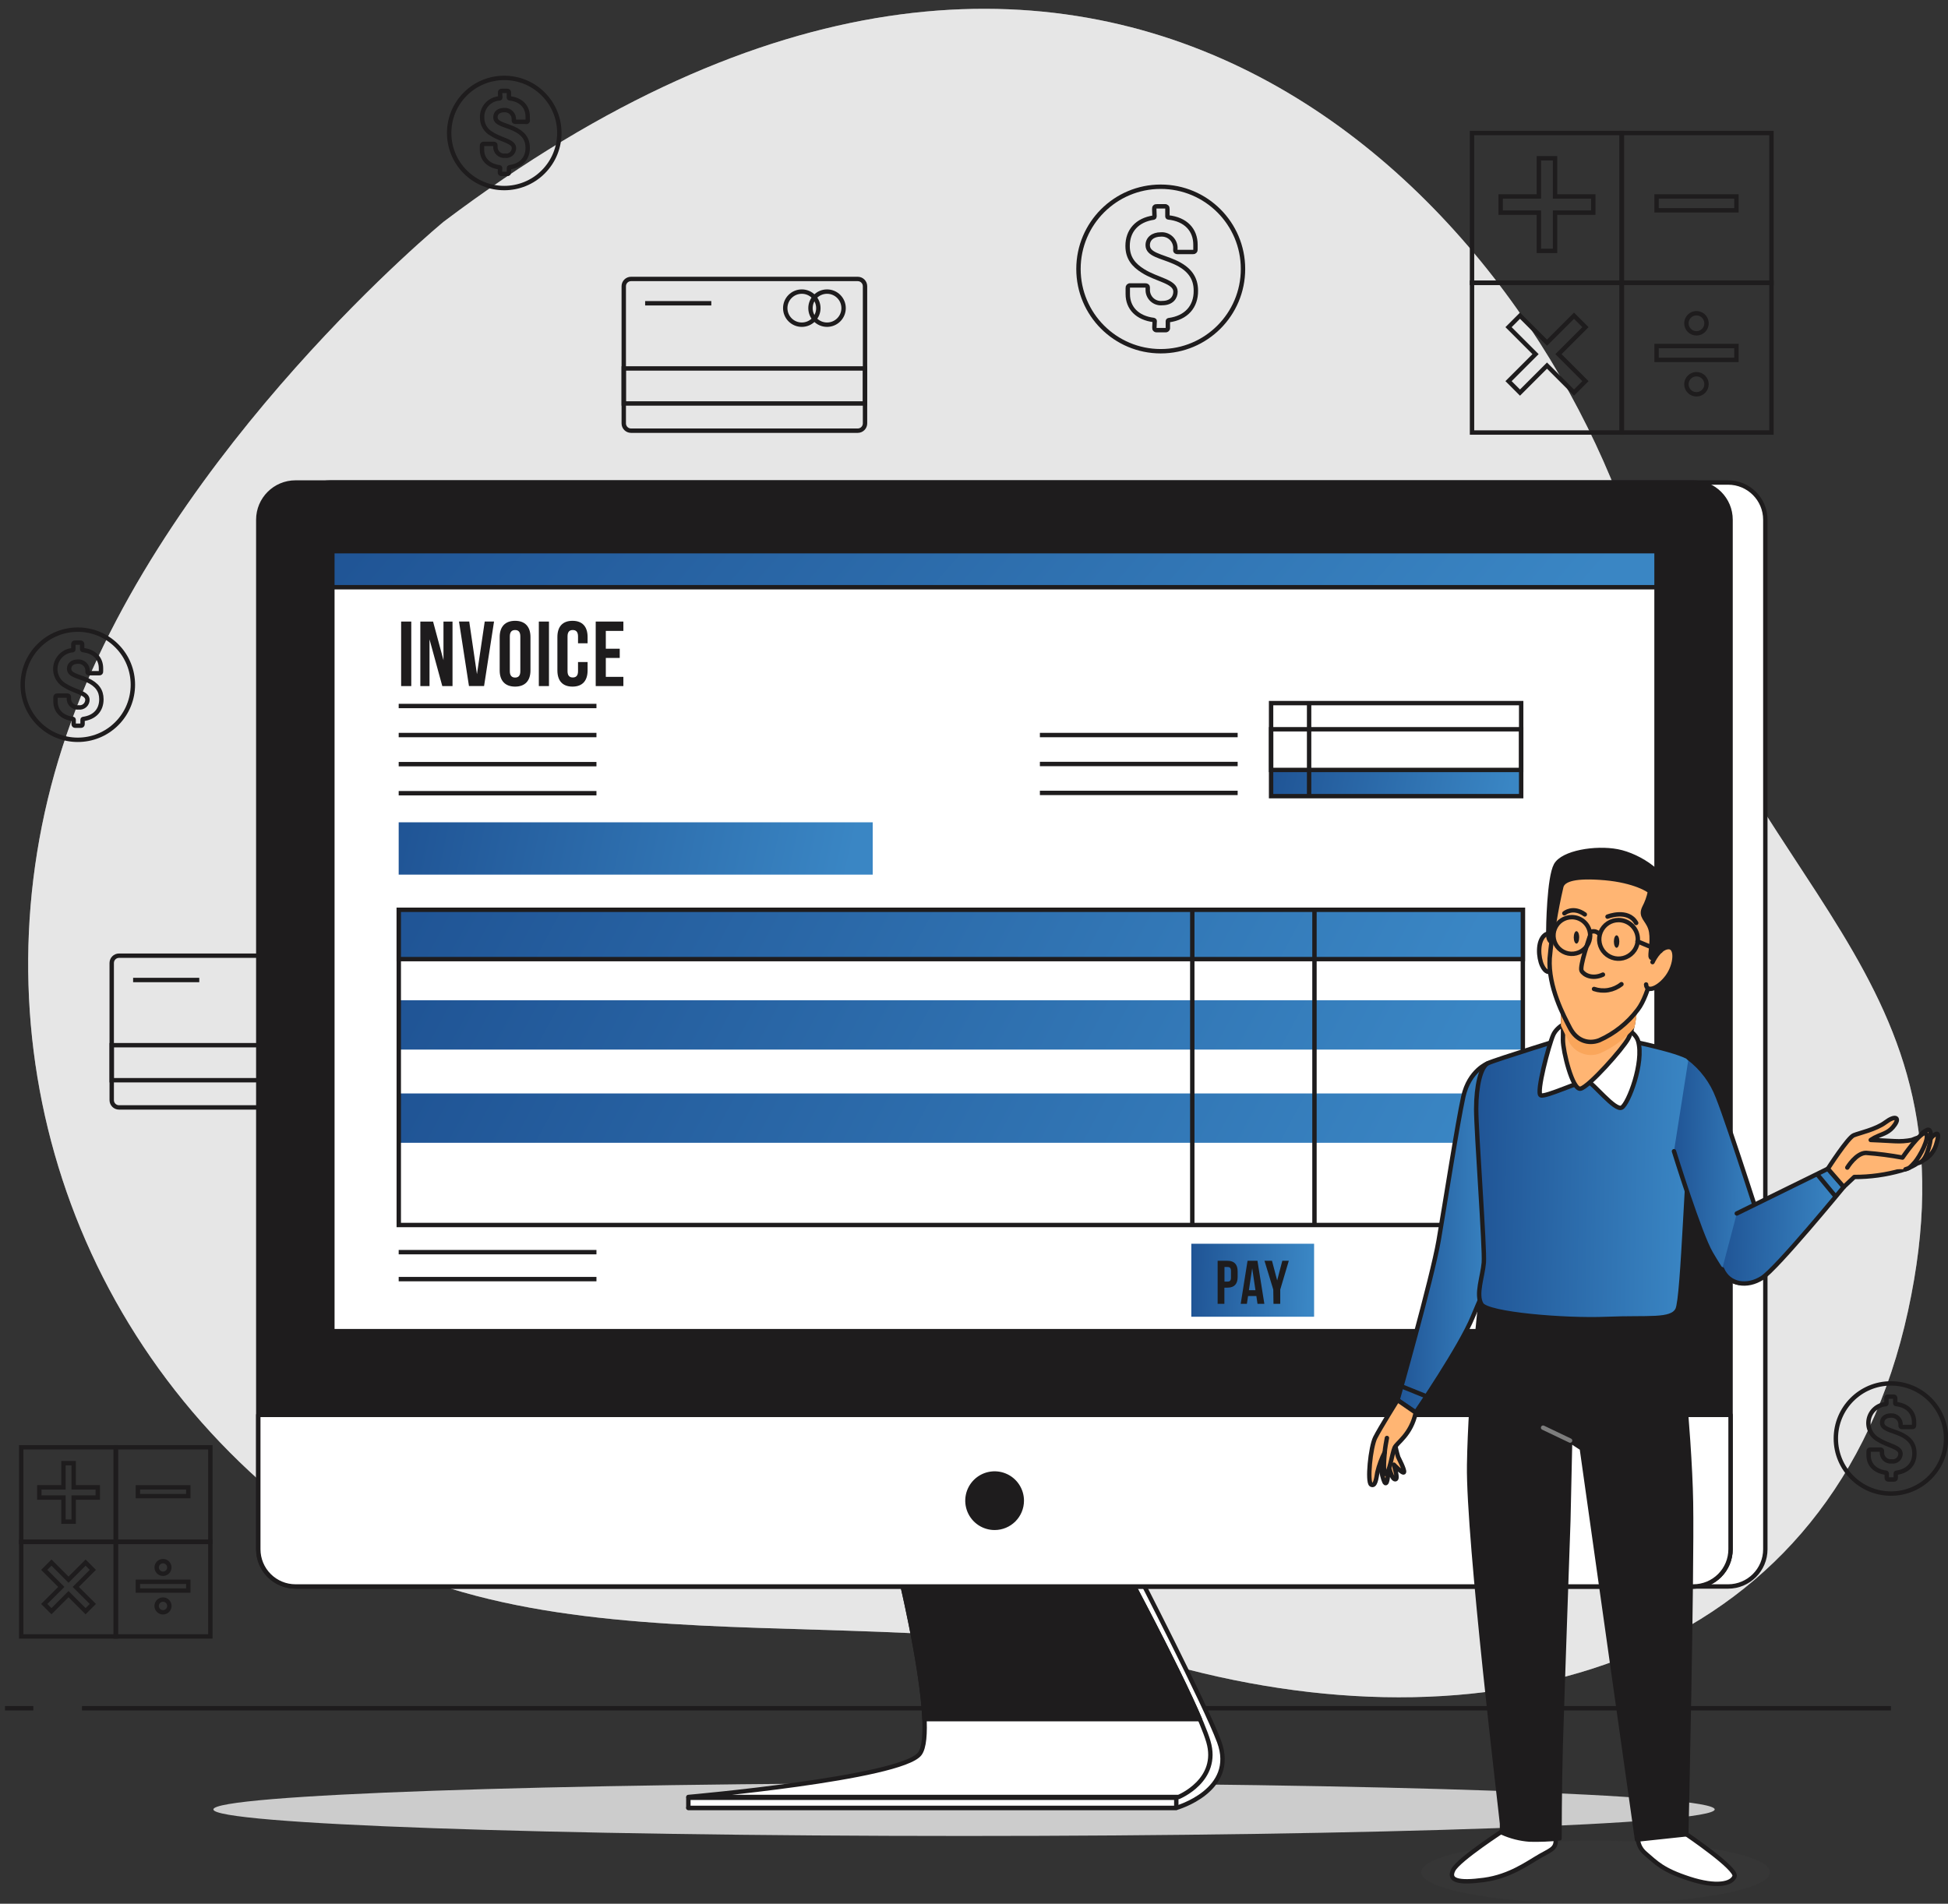 <svg width="355" height="347" viewBox="0 0 355 347" fill="none" xmlns="http://www.w3.org/2000/svg">
<rect x="0" y="0" width="355" height="347" fill="#333333" stroke="none"/>
<g clip-path="url(#clip0_771_2372)">
<path d="M80.876 40.397C80.876 40.397 31.404 81.109 13.02 131.405C-5.364 181.701 8.788 238.197 51.324 273.341C93.86 308.485 156.996 289.053 216.46 304.293C275.924 319.533 334.188 301.237 347.716 238.941C361.244 176.645 318.412 163.677 298.012 99.341C277.612 35.005 199.14 -48.755 80.876 40.397Z" fill="#CCCCCC"/>
<path opacity="0.5" d="M80.876 40.397C80.876 40.397 31.404 81.109 13.02 131.405C-5.364 181.701 8.788 238.197 51.324 273.341C93.86 308.485 156.996 289.053 216.46 304.293C275.924 319.533 334.188 301.237 347.716 238.941C361.244 176.645 318.412 163.677 298.012 99.341C277.612 35.005 199.14 -48.755 80.876 40.397Z" fill="white"/>
<path d="M14.938 311.367H344.602" stroke="#1E1C1D" stroke-width="0.8" stroke-miterlimit="10"/>
<path d="M0.914 311.367H6.074" stroke="#1E1C1D" stroke-width="0.8" stroke-miterlimit="10"/>
<path d="M156.312 50.846H115C114.266 50.846 113.672 51.44 113.672 52.174V77.174C113.672 77.907 114.266 78.502 115 78.502H156.312C157.045 78.502 157.64 77.907 157.64 77.174V52.174C157.64 51.44 157.045 50.846 156.312 50.846Z" stroke="#1E1C1D" stroke-width="0.8" stroke-miterlimit="10"/>
<path d="M157.64 67.158H113.672V73.542H157.64V67.158Z" stroke="#1E1C1D" stroke-width="0.8" stroke-miterlimit="10"/>
<path d="M150.719 59.182C152.385 59.182 153.735 57.832 153.735 56.166C153.735 54.501 152.385 53.15 150.719 53.15C149.053 53.15 147.703 54.501 147.703 56.166C147.703 57.832 149.053 59.182 150.719 59.182Z" stroke="#1E1C1D" stroke-width="0.8" stroke-miterlimit="10"/>
<path d="M146.118 59.182C147.783 59.182 149.134 57.832 149.134 56.166C149.134 54.501 147.783 53.15 146.118 53.15C144.452 53.15 143.102 54.501 143.102 56.166C143.102 57.832 144.452 59.182 146.118 59.182Z" stroke="#1E1C1D" stroke-width="0.8" stroke-miterlimit="10"/>
<path d="M117.57 55.277H129.626" stroke="#1E1C1D" stroke-width="0.8" stroke-miterlimit="10"/>
<path d="M62.999 174.197H21.687C20.954 174.197 20.359 174.792 20.359 175.525V200.525C20.359 201.259 20.954 201.853 21.687 201.853H62.999C63.733 201.853 64.327 201.259 64.327 200.525V175.525C64.327 174.792 63.733 174.197 62.999 174.197Z" stroke="#1E1C1D" stroke-width="0.8" stroke-miterlimit="10"/>
<path d="M64.327 190.51H20.359V196.894H64.327V190.51Z" stroke="#1E1C1D" stroke-width="0.8" stroke-miterlimit="10"/>
<path d="M60.43 179.518C60.43 180.114 60.254 180.698 59.922 181.194C59.591 181.69 59.12 182.076 58.569 182.304C58.017 182.533 57.411 182.592 56.826 182.476C56.241 182.36 55.704 182.072 55.282 181.651C54.86 181.229 54.573 180.691 54.456 180.106C54.34 179.521 54.4 178.915 54.628 178.364C54.856 177.813 55.243 177.342 55.739 177.01C56.235 176.679 56.818 176.502 57.414 176.502C58.214 176.502 58.981 176.82 59.547 177.385C60.113 177.951 60.43 178.718 60.43 179.518Z" stroke="#1E1C1D" stroke-width="0.8" stroke-miterlimit="10"/>
<path d="M52.797 182.534C54.463 182.534 55.813 181.184 55.813 179.518C55.813 177.852 54.463 176.502 52.797 176.502C51.132 176.502 49.781 177.852 49.781 179.518C49.781 181.184 51.132 182.534 52.797 182.534Z" stroke="#1E1C1D" stroke-width="0.8" stroke-miterlimit="10"/>
<path d="M24.258 178.629H36.314" stroke="#1E1C1D" stroke-width="0.8" stroke-miterlimit="10"/>
<path d="M295.578 24.244H268.258V51.564H295.578V24.244Z" stroke="#1E1C1D" stroke-width="0.8" stroke-miterlimit="10"/>
<path d="M290.357 35.806H283.389V28.846H280.437V35.806H273.477V38.758H280.437V45.726H283.389V38.758H290.357V35.806Z" stroke="#1E1C1D" stroke-width="0.8" stroke-miterlimit="10"/>
<path d="M322.828 24.244H295.508V51.564H322.828V24.244Z" stroke="#1E1C1D" stroke-width="0.8" stroke-miterlimit="10"/>
<path d="M316.443 35.805H301.891V38.333H316.443V35.805Z" stroke="#1E1C1D" stroke-width="0.8" stroke-miterlimit="10"/>
<path d="M295.578 51.518H268.258V78.838H295.578V51.518Z" stroke="#1E1C1D" stroke-width="0.8" stroke-miterlimit="10"/>
<path d="M286.842 57.543L281.922 62.463L277.002 57.543L274.914 59.631L279.834 64.551L274.914 69.471L277.002 71.559L281.922 66.639L286.842 71.559L288.93 69.471L284.01 64.551L288.93 59.631L286.842 57.543Z" stroke="#1E1C1D" stroke-width="0.8" stroke-miterlimit="10"/>
<path d="M322.828 51.518H295.508V78.838H322.828V51.518Z" stroke="#1E1C1D" stroke-width="0.8" stroke-miterlimit="10"/>
<path d="M316.443 63.07H301.891V65.598H316.443V63.07Z" stroke="#1E1C1D" stroke-width="0.8" stroke-miterlimit="10"/>
<path d="M309.16 60.758C309.522 60.758 309.877 60.65 310.178 60.449C310.479 60.248 310.714 59.962 310.853 59.627C310.991 59.292 311.028 58.924 310.957 58.568C310.886 58.213 310.712 57.886 310.456 57.63C310.199 57.374 309.873 57.2 309.518 57.129C309.162 57.058 308.794 57.094 308.459 57.233C308.124 57.372 307.838 57.607 307.637 57.908C307.436 58.209 307.328 58.563 307.328 58.926C307.328 59.412 307.521 59.878 307.865 60.221C308.208 60.565 308.674 60.758 309.16 60.758Z" stroke="#1E1C1D" stroke-width="0.8" stroke-miterlimit="10"/>
<path d="M309.16 71.871C310.172 71.871 310.992 71.051 310.992 70.039C310.992 69.027 310.172 68.207 309.16 68.207C308.148 68.207 307.328 69.027 307.328 70.039C307.328 71.051 308.148 71.871 309.16 71.871Z" stroke="#1E1C1D" stroke-width="0.8" stroke-miterlimit="10"/>
<path d="M21.123 263.801H3.867V281.057H21.123V263.801Z" stroke="#1E1C1D" stroke-width="0.8" stroke-miterlimit="10"/>
<path d="M17.82 271.101H13.428V266.701H11.564V271.101H7.164V272.965H11.564V277.357H13.428V272.965H17.82V271.101Z" stroke="#1E1C1D" stroke-width="0.8" stroke-miterlimit="10"/>
<path d="M38.334 263.801H21.078V281.057H38.334V263.801Z" stroke="#1E1C1D" stroke-width="0.8" stroke-miterlimit="10"/>
<path d="M34.317 271.102H25.125V272.702H34.317V271.102Z" stroke="#1E1C1D" stroke-width="0.8" stroke-miterlimit="10"/>
<path d="M21.123 281.021H3.867V298.277H21.123V281.021Z" stroke="#1E1C1D" stroke-width="0.8" stroke-miterlimit="10"/>
<path d="M15.598 284.822L12.486 287.934L9.383 284.822L8.062 286.142L11.175 289.254L8.062 292.358L9.383 293.678L12.486 290.566L15.598 293.678L16.919 292.358L13.806 289.254L16.919 286.142L15.598 284.822Z" stroke="#1E1C1D" stroke-width="0.8" stroke-miterlimit="10"/>
<path d="M38.334 281.021H21.078V298.277H38.334V281.021Z" stroke="#1E1C1D" stroke-width="0.8" stroke-miterlimit="10"/>
<path d="M34.317 288.318H25.125V289.918H34.317V288.318Z" stroke="#1E1C1D" stroke-width="0.8" stroke-miterlimit="10"/>
<path d="M29.707 286.855C30.343 286.855 30.859 286.339 30.859 285.703C30.859 285.067 30.343 284.551 29.707 284.551C29.07 284.551 28.555 285.067 28.555 285.703C28.555 286.339 29.07 286.855 29.707 286.855Z" stroke="#1E1C1D" stroke-width="0.8" stroke-miterlimit="10"/>
<path d="M29.707 291.559C29.477 291.559 29.253 291.627 29.062 291.754C28.872 291.882 28.723 292.063 28.635 292.275C28.547 292.487 28.524 292.72 28.569 292.945C28.614 293.17 28.724 293.377 28.887 293.539C29.049 293.701 29.256 293.812 29.481 293.856C29.706 293.901 29.939 293.878 30.151 293.79C30.363 293.702 30.544 293.554 30.671 293.363C30.799 293.172 30.867 292.948 30.867 292.719C30.867 292.411 30.745 292.116 30.527 291.898C30.31 291.681 30.015 291.559 29.707 291.559Z" stroke="#1E1C1D" stroke-width="0.8" stroke-miterlimit="10"/>
<path d="M212.988 58.358C212.944 58.366 212.904 58.388 212.875 58.422C212.846 58.455 212.829 58.498 212.828 58.542V59.726C212.838 59.787 212.833 59.85 212.814 59.908C212.795 59.967 212.762 60.02 212.718 60.064C212.674 60.108 212.621 60.141 212.562 60.16C212.504 60.179 212.441 60.184 212.38 60.174H210.82C210.759 60.184 210.697 60.179 210.638 60.16C210.579 60.141 210.526 60.108 210.482 60.064C210.439 60.02 210.406 59.967 210.387 59.908C210.368 59.85 210.363 59.787 210.372 59.726L210.428 58.518C210.426 58.473 210.409 58.43 210.38 58.396C210.351 58.361 210.312 58.337 210.268 58.326C207.26 57.958 205.524 56.142 205.524 53.606V52.478C205.516 52.418 205.523 52.356 205.542 52.298C205.562 52.24 205.595 52.187 205.638 52.144C205.681 52.101 205.734 52.068 205.792 52.048C205.85 52.029 205.911 52.022 205.972 52.03H208.708C209.004 52.03 209.164 52.158 209.164 52.366V52.742C209.147 53.089 209.205 53.435 209.335 53.757C209.465 54.079 209.662 54.369 209.915 54.607C210.167 54.845 210.468 55.025 210.797 55.136C211.126 55.246 211.475 55.284 211.82 55.246C213.508 55.246 214.22 54.214 214.22 53.158C214.22 51.286 210.796 50.998 208.26 49.366C206.66 48.358 205.492 47.07 205.492 44.83C205.492 42.062 207.212 40.11 210.244 39.662C210.286 39.652 210.323 39.629 210.351 39.595C210.378 39.562 210.394 39.521 210.396 39.478L210.348 38.054C210.339 37.993 210.344 37.931 210.363 37.872C210.382 37.813 210.415 37.76 210.458 37.716C210.502 37.673 210.555 37.64 210.614 37.621C210.673 37.602 210.735 37.597 210.796 37.606H212.3C212.361 37.598 212.423 37.605 212.481 37.624C212.538 37.644 212.591 37.677 212.634 37.72C212.678 37.763 212.71 37.816 212.73 37.874C212.75 37.932 212.756 37.994 212.748 38.054V39.446C212.748 39.49 212.762 39.533 212.79 39.566C212.818 39.6 212.857 39.623 212.9 39.63C216.1 39.974 217.86 41.902 217.86 44.614V45.486C217.866 45.547 217.859 45.608 217.839 45.665C217.819 45.722 217.786 45.774 217.743 45.817C217.7 45.86 217.648 45.893 217.591 45.913C217.534 45.933 217.473 45.941 217.412 45.934H214.644C214.356 45.934 214.196 45.83 214.196 45.67V45.398C214.225 45.043 214.176 44.686 214.054 44.352C213.932 44.017 213.739 43.713 213.488 43.46C213.237 43.207 212.935 43.011 212.601 42.886C212.268 42.761 211.911 42.709 211.556 42.734C210.084 42.734 209.156 43.534 209.156 44.686C209.156 46.398 211.556 46.662 214.028 47.75C216.748 48.958 217.932 50.646 217.932 52.966C217.972 55.878 216.204 57.934 212.988 58.358Z" stroke="#1E1C1D" stroke-width="0.8" stroke-miterlimit="10"/>
<path d="M211.531 64.019C219.811 64.019 226.523 57.307 226.523 49.027C226.523 40.747 219.811 34.035 211.531 34.035C203.251 34.035 196.539 40.747 196.539 49.027C196.539 57.307 203.251 64.019 211.531 64.019Z" stroke="#1E1C1D" stroke-width="0.8" stroke-miterlimit="10"/>
<path d="M92.861 30.48C92.831 30.486 92.803 30.501 92.783 30.525C92.762 30.548 92.75 30.577 92.749 30.608V31.408C92.755 31.449 92.751 31.491 92.737 31.53C92.724 31.569 92.701 31.604 92.672 31.633C92.642 31.662 92.606 31.683 92.567 31.695C92.528 31.708 92.486 31.711 92.445 31.704H91.405C91.364 31.711 91.323 31.708 91.283 31.695C91.244 31.683 91.208 31.662 91.178 31.633C91.149 31.604 91.127 31.569 91.113 31.53C91.1 31.491 91.096 31.449 91.101 31.408L91.141 30.608C91.138 30.58 91.127 30.553 91.108 30.532C91.09 30.51 91.065 30.495 91.037 30.488C89.021 30.24 87.837 29.024 87.837 27.288V26.528C87.833 26.487 87.839 26.446 87.853 26.408C87.867 26.369 87.889 26.334 87.918 26.305C87.947 26.276 87.982 26.254 88.02 26.24C88.059 26.226 88.1 26.221 88.141 26.224H89.973C90.173 26.224 90.277 26.312 90.277 26.456V26.704C90.264 26.937 90.302 27.171 90.388 27.388C90.475 27.605 90.608 27.8 90.778 27.96C90.948 28.12 91.151 28.241 91.372 28.314C91.594 28.388 91.829 28.412 92.061 28.384C92.261 28.412 92.464 28.396 92.657 28.338C92.85 28.28 93.029 28.182 93.18 28.049C93.332 27.916 93.453 27.753 93.536 27.569C93.619 27.385 93.662 27.186 93.661 26.984C93.661 25.736 91.365 25.536 89.661 24.44C89.106 24.154 88.643 23.716 88.324 23.179C88.006 22.641 87.846 22.025 87.861 21.4C87.835 20.519 88.155 19.662 88.754 19.015C89.352 18.367 90.18 17.98 91.061 17.936C91.09 17.931 91.117 17.917 91.137 17.895C91.157 17.873 91.17 17.846 91.173 17.816L91.133 16.864C91.126 16.823 91.129 16.78 91.142 16.74C91.155 16.7 91.177 16.664 91.207 16.634C91.237 16.604 91.273 16.582 91.313 16.569C91.353 16.556 91.396 16.553 91.437 16.56H92.445C92.486 16.556 92.526 16.562 92.565 16.576C92.603 16.59 92.638 16.612 92.666 16.641C92.694 16.67 92.716 16.706 92.729 16.744C92.742 16.783 92.746 16.824 92.741 16.864V17.8C92.742 17.829 92.753 17.857 92.772 17.878C92.791 17.9 92.817 17.915 92.845 17.92C94.965 18.152 96.165 19.44 96.165 21.256V21.84C96.189 21.892 96.197 21.949 96.187 22.005C96.177 22.061 96.15 22.112 96.11 22.152C96.069 22.192 96.017 22.218 95.961 22.226C95.905 22.235 95.848 22.226 95.797 22.2H93.949C93.749 22.2 93.645 22.136 93.645 22.024V21.848C93.665 21.611 93.634 21.372 93.553 21.148C93.472 20.924 93.344 20.72 93.176 20.551C93.009 20.381 92.807 20.25 92.584 20.166C92.361 20.082 92.123 20.047 91.885 20.064C90.893 20.064 90.285 20.576 90.285 21.376C90.285 22.52 91.885 22.696 93.549 23.424C95.373 24.224 96.165 25.368 96.165 26.92C96.197 28.824 94.997 30.2 92.861 30.48Z" stroke="#1E1C1D" stroke-width="0.8" stroke-miterlimit="10"/>
<path d="M98.993 31.338C102.914 27.417 102.914 21.06 98.993 17.139C95.073 13.218 88.716 13.218 84.795 17.139C80.874 21.06 80.874 27.417 84.795 31.338C88.716 35.258 95.073 35.258 98.993 31.338Z" stroke="#1E1C1D" stroke-width="0.8" stroke-miterlimit="10"/>
<path d="M15.149 131.053C15.121 131.057 15.094 131.071 15.075 131.093C15.056 131.115 15.045 131.143 15.046 131.173V131.973C15.046 132.189 14.941 132.277 14.749 132.277H13.717C13.525 132.277 13.421 132.189 13.421 131.973V131.173C13.421 131.143 13.41 131.114 13.391 131.091C13.372 131.068 13.347 131.052 13.318 131.045C11.302 130.805 10.117 129.581 10.117 127.885V127.085C10.112 127.045 10.116 127.004 10.129 126.965C10.142 126.927 10.164 126.892 10.193 126.864C10.221 126.835 10.256 126.814 10.294 126.8C10.333 126.787 10.373 126.783 10.414 126.789H12.254C12.445 126.789 12.55 126.877 12.55 127.021V127.269C12.537 127.501 12.576 127.734 12.663 127.949C12.75 128.165 12.883 128.36 13.053 128.519C13.223 128.678 13.426 128.798 13.647 128.871C13.868 128.944 14.102 128.968 14.334 128.941C14.533 128.968 14.735 128.953 14.928 128.895C15.12 128.838 15.298 128.74 15.45 128.608C15.601 128.476 15.723 128.313 15.806 128.131C15.89 127.948 15.933 127.75 15.934 127.549C15.934 126.293 13.637 126.101 11.934 125.005C11.269 124.659 10.735 124.106 10.413 123.429C10.091 122.753 9.998 121.99 10.148 121.256C10.298 120.522 10.683 119.857 11.245 119.361C11.807 118.865 12.515 118.566 13.261 118.509C13.291 118.503 13.318 118.487 13.337 118.464C13.356 118.44 13.366 118.411 13.366 118.381V117.429C13.358 117.388 13.361 117.347 13.374 117.308C13.386 117.268 13.408 117.233 13.437 117.204C13.466 117.175 13.501 117.153 13.54 117.141C13.58 117.128 13.621 117.126 13.662 117.133H14.669C14.71 117.128 14.751 117.132 14.79 117.145C14.828 117.158 14.863 117.179 14.893 117.208C14.922 117.236 14.944 117.271 14.958 117.309C14.972 117.347 14.977 117.388 14.973 117.429V118.365C14.976 118.395 14.989 118.424 15.009 118.447C15.029 118.47 15.056 118.486 15.085 118.493C17.198 118.717 18.405 120.005 18.405 121.829V122.413C18.409 122.453 18.404 122.494 18.39 122.532C18.376 122.571 18.354 122.605 18.325 122.634C18.295 122.662 18.26 122.683 18.222 122.696C18.183 122.709 18.142 122.714 18.102 122.709H16.262C16.07 122.709 15.966 122.637 15.966 122.533V122.357C15.981 122.121 15.946 121.884 15.862 121.663C15.779 121.442 15.649 121.242 15.481 121.075C15.314 120.908 15.113 120.779 14.891 120.697C14.67 120.614 14.433 120.58 14.197 120.597C13.206 120.597 12.598 121.109 12.598 121.901C12.598 123.053 14.197 123.229 15.87 123.949C17.686 124.749 18.477 125.893 18.477 127.445C18.485 129.397 17.302 130.765 15.149 131.053Z" stroke="#1E1C1D" stroke-width="0.8" stroke-miterlimit="10"/>
<path d="M21.275 131.906C25.195 127.985 25.195 121.628 21.275 117.707C17.354 113.786 10.997 113.786 7.076 117.707C3.155 121.628 3.155 127.985 7.076 131.906C10.997 135.827 17.354 135.827 21.275 131.906Z" stroke="#1E1C1D" stroke-width="0.8" stroke-miterlimit="10"/>
<path d="M345.58 268.446C345.551 268.45 345.524 268.465 345.505 268.487C345.486 268.509 345.475 268.537 345.476 268.566V269.366C345.476 269.582 345.372 269.67 345.18 269.67H344.132C343.94 269.67 343.836 269.582 343.836 269.366V268.566C343.835 268.536 343.824 268.508 343.805 268.485C343.786 268.462 343.761 268.445 343.732 268.438C341.716 268.19 340.532 266.974 340.532 265.278V264.518C340.526 264.478 340.53 264.437 340.543 264.399C340.556 264.361 340.578 264.326 340.607 264.297C340.635 264.269 340.67 264.247 340.708 264.234C340.747 264.221 340.787 264.217 340.828 264.222H342.668C342.86 264.222 342.964 264.31 342.964 264.454V264.694C342.95 264.927 342.988 265.161 343.075 265.378C343.161 265.595 343.294 265.79 343.464 265.95C343.634 266.11 343.837 266.231 344.059 266.304C344.281 266.378 344.516 266.402 344.748 266.374C344.947 266.402 345.149 266.386 345.342 266.329C345.534 266.271 345.712 266.174 345.864 266.042C346.015 265.91 346.137 265.747 346.22 265.564C346.304 265.382 346.347 265.183 346.348 264.982C346.348 263.726 344.052 263.534 342.348 262.438C341.683 262.092 341.149 261.539 340.827 260.863C340.505 260.186 340.412 259.424 340.562 258.69C340.712 257.956 341.097 257.29 341.659 256.795C342.221 256.299 342.929 256 343.676 255.942C343.705 255.935 343.73 255.919 343.749 255.896C343.768 255.873 343.779 255.844 343.78 255.814V254.862C343.773 254.822 343.775 254.78 343.788 254.741C343.8 254.702 343.822 254.667 343.851 254.637C343.88 254.608 343.915 254.587 343.955 254.574C343.994 254.562 344.035 254.559 344.076 254.566H345.084C345.124 254.561 345.165 254.565 345.204 254.578C345.242 254.591 345.277 254.613 345.307 254.641C345.336 254.67 345.358 254.704 345.372 254.743C345.386 254.781 345.392 254.822 345.388 254.862V255.798C345.389 255.828 345.401 255.857 345.422 255.879C345.442 255.901 345.47 255.915 345.5 255.918C347.612 256.15 348.82 257.438 348.82 259.262V259.798C348.825 259.839 348.821 259.881 348.807 259.92C348.794 259.96 348.771 259.995 348.742 260.025C348.713 260.054 348.677 260.076 348.638 260.09C348.599 260.103 348.557 260.107 348.516 260.102H346.66C346.468 260.102 346.364 260.03 346.364 259.926V259.798C346.384 259.56 346.352 259.321 346.271 259.096C346.19 258.871 346.06 258.667 345.892 258.497C345.724 258.328 345.521 258.197 345.297 258.113C345.073 258.03 344.834 257.996 344.596 258.014C343.604 258.014 342.996 258.526 342.996 259.318C342.996 260.47 344.596 260.646 346.268 261.366C348.084 262.166 348.876 263.31 348.876 264.862C348.916 266.782 347.732 268.158 345.58 268.446Z" stroke="#1E1C1D" stroke-width="0.8" stroke-miterlimit="10"/>
<path d="M344.602 272.238C350.147 272.238 354.642 267.743 354.642 262.198C354.642 256.653 350.147 252.158 344.602 252.158C339.058 252.158 334.562 256.653 334.562 262.198C334.562 267.743 339.058 272.238 344.602 272.238Z" stroke="#1E1C1D" stroke-width="0.8" stroke-miterlimit="10"/>
<path d="M312.483 329.808C312.483 332.48 251.219 334.648 175.683 334.648C100.147 334.648 38.883 332.48 38.883 329.808C38.883 327.136 100.147 325.008 175.723 325.008C251.299 325.008 312.483 327.144 312.483 329.808Z" fill="#CCCCCC"/>
<path d="M165.805 286.365C165.805 286.365 172.461 314.973 169.565 319.669C165.773 325.821 125.445 329.525 125.445 329.525H214.373C214.373 329.525 225.517 326.397 222.165 317.437C219.573 310.509 207.133 286.365 207.133 286.365H165.805Z" fill="white" stroke="#1E1C1D" stroke-width="0.8" stroke-linecap="round" stroke-linejoin="round"/>
<path d="M163.853 286.365C163.853 286.365 170.957 315.213 167.613 319.669C164.269 324.125 125.445 327.541 125.445 327.541H214.789C214.789 327.541 222.301 324.509 220.213 317.437C218.125 310.365 205.189 286.365 205.189 286.365H163.853Z" fill="white" stroke="#1E1C1D" stroke-width="0.8" stroke-linecap="round" stroke-linejoin="round"/>
<path d="M205.188 286.365H163.852C163.852 286.365 168.06 303.453 168.468 313.357H218.668C214.604 303.837 205.188 286.365 205.188 286.365Z" fill="#1E1C1D" stroke="#1E1C1D" stroke-width="0.8" stroke-linecap="round" stroke-linejoin="round"/>
<path d="M214.365 327.684H125.445V329.524H214.365V327.684Z" fill="white" stroke="#1E1C1D" stroke-width="0.8" stroke-linecap="round" stroke-linejoin="round"/>
<path d="M314.926 87.949H60.19C56.444 87.949 53.406 90.987 53.406 94.733V282.389C53.406 286.136 56.444 289.173 60.19 289.173H314.926C318.673 289.173 321.71 286.136 321.71 282.389V94.733C321.71 90.987 318.673 87.949 314.926 87.949Z" fill="white" stroke="#1E1C1D" stroke-width="0.8" stroke-linecap="round" stroke-linejoin="round"/>
<path d="M308.59 87.949H53.854C50.108 87.949 47.07 90.987 47.07 94.733V282.389C47.07 286.136 50.108 289.173 53.854 289.173H308.59C312.337 289.173 315.374 286.136 315.374 282.389V94.733C315.374 90.987 312.337 87.949 308.59 87.949Z" fill="#1E1C1D" stroke="#1E1C1D" stroke-width="0.8" stroke-linecap="round" stroke-linejoin="round"/>
<path d="M47.07 257.9H315.374V282.388C315.374 284.188 314.66 285.913 313.387 287.185C312.115 288.458 310.39 289.172 308.59 289.172H53.854C52.055 289.172 50.33 288.458 49.057 287.185C47.785 285.913 47.07 284.188 47.07 282.388V257.9Z" fill="white" stroke="#1E1C1D" stroke-width="0.8" stroke-linecap="round" stroke-linejoin="round"/>
<path d="M301.882 100.469H60.57V242.637H301.882V100.469Z" fill="white" stroke="#1E1C1D" stroke-width="0.8" stroke-linecap="round" stroke-linejoin="round"/>
<path d="M277.52 182.318H72.672V191.31H277.52V182.318Z" fill="url(#paint0_linear_771_2372)"/>
<path d="M277.52 199.307H72.672V208.299H277.52V199.307Z" fill="url(#paint1_linear_771_2372)"/>
<path d="M72.656 128.686H108.696" stroke="#1E1C1D" stroke-width="0.8" stroke-miterlimit="10"/>
<path d="M72.656 133.979H108.696" stroke="#1E1C1D" stroke-width="0.8" stroke-miterlimit="10"/>
<path d="M189.508 133.979H225.548" stroke="#1E1C1D" stroke-width="0.8" stroke-miterlimit="10"/>
<path d="M189.508 139.256H225.548" stroke="#1E1C1D" stroke-width="0.8" stroke-miterlimit="10"/>
<path d="M189.508 144.525H225.548" stroke="#1E1C1D" stroke-width="0.8" stroke-miterlimit="10"/>
<path d="M72.656 139.285H108.696" stroke="#1E1C1D" stroke-width="0.8" stroke-miterlimit="10"/>
<path d="M72.656 228.234H108.696" stroke="#1E1C1D" stroke-width="0.8" stroke-miterlimit="10"/>
<path d="M72.656 233.148H108.696" stroke="#1E1C1D" stroke-width="0.8" stroke-miterlimit="10"/>
<path d="M72.656 144.58H108.696" stroke="#1E1C1D" stroke-width="0.8" stroke-miterlimit="10"/>
<path d="M159.04 149.885H72.656V159.421H159.04V149.885Z" fill="url(#paint2_linear_771_2372)"/>
<path d="M277.217 140.342H231.641V145.11H277.217V140.342Z" fill="url(#paint3_linear_771_2372)"/>
<path d="M277.217 128.158H231.641V145.118H277.217V128.158Z" stroke="#1E1C1D" stroke-width="0.8" stroke-miterlimit="10"/>
<path d="M277.217 132.924H231.641V140.34H277.217V132.924Z" stroke="#1E1C1D" stroke-width="0.8" stroke-miterlimit="10"/>
<path d="M238.57 128.301V144.909" stroke="#1E1C1D" stroke-width="0.8" stroke-miterlimit="10"/>
<path d="M277.52 165.83H72.672V223.286H277.52V165.83Z" stroke="#1E1C1D" stroke-width="0.8" stroke-miterlimit="10"/>
<path d="M277.52 165.83H72.672V174.822H277.52V165.83Z" fill="url(#paint4_linear_771_2372)" stroke="#1E1C1D" stroke-width="0.8" stroke-miterlimit="10"/>
<path d="M217.281 166.045V223.189" stroke="#1E1C1D" stroke-width="0.8" stroke-miterlimit="10"/>
<path d="M239.547 166.045V223.189" stroke="#1E1C1D" stroke-width="0.8" stroke-miterlimit="10"/>
<path d="M239.478 226.701H217.102V240.005H239.478V226.701Z" fill="url(#paint5_linear_771_2372)"/>
<path d="M225.546 231.743V232.767C225.546 234.023 224.946 234.703 223.706 234.703H223.13V237.655H221.898V229.807H223.706C224.946 229.807 225.546 230.487 225.546 231.743ZM223.146 230.943V233.599H223.722C224.122 233.599 224.33 233.423 224.33 232.863V231.679C224.33 231.119 224.122 230.943 223.722 230.943H223.146Z" fill="#1E1C1D"/>
<path d="M230.414 237.655H229.166L228.958 236.231H227.446L227.23 237.655H226.102L227.35 229.807H229.158L230.414 237.655ZM227.598 235.167H228.79L228.198 231.167L227.598 235.167Z" fill="#1E1C1D"/>
<path d="M232.038 235.055L230.438 229.807H231.805L232.749 233.383L233.685 229.807H234.869L233.309 235.055V237.655H232.077L232.038 235.055Z" fill="#1E1C1D"/>
<path d="M73.102 113.293H74.95V125.053H73.102V113.293Z" fill="#1E1C1D"/>
<path d="M78.274 116.533V125.053H76.602V113.293H78.922L80.818 120.333V113.293H82.466V125.053H80.602L78.274 116.533Z" fill="#1E1C1D"/>
<path d="M86.92 122.887L88.336 113.287H90.032L88.216 125.047H85.464L83.648 113.287H85.512L86.92 122.887Z" fill="#1E1C1D"/>
<path d="M91.062 116.118C91.062 114.23 92.055 113.158 93.871 113.158C95.686 113.158 96.671 114.23 96.671 116.118V122.198C96.671 124.078 95.686 125.15 93.871 125.15C92.055 125.15 91.062 124.078 91.062 122.198V116.118ZM92.91 122.35C92.91 123.15 93.278 123.502 93.871 123.502C94.463 123.502 94.823 123.182 94.823 122.35V115.998C94.823 115.158 94.454 114.838 93.871 114.838C93.287 114.838 92.91 115.158 92.91 115.998V122.35Z" fill="#1E1C1D"/>
<path d="M98.195 113.293H100.043V125.053H98.195V113.293Z" fill="#1E1C1D"/>
<path d="M107.082 120.67V122.198C107.082 124.078 106.146 125.15 104.33 125.15C102.514 125.15 101.578 124.078 101.578 122.198V116.118C101.578 114.23 102.514 113.158 104.33 113.158C106.146 113.158 107.082 114.23 107.082 116.118V117.254H105.338V115.998C105.338 115.158 104.97 114.838 104.378 114.838C103.786 114.838 103.426 115.158 103.426 115.998V122.35C103.426 123.15 103.794 123.486 104.378 123.486C104.962 123.486 105.338 123.182 105.338 122.35V120.67H107.082Z" fill="#1E1C1D"/>
<path d="M110.403 118.245H112.939V119.925H110.403V123.373H113.603V125.053H108.562V113.293H113.603V114.997H110.403V118.245Z" fill="#1E1C1D"/>
<path d="M301.882 100.469H60.57V107.037H301.882V100.469Z" fill="url(#paint6_linear_771_2372)" stroke="#1E1C1D" stroke-width="0.8" stroke-linecap="round" stroke-linejoin="round"/>
<path d="M186.209 273.54C186.21 272.56 185.921 271.601 185.377 270.786C184.834 269.97 184.061 269.334 183.155 268.959C182.25 268.583 181.254 268.484 180.293 268.675C179.331 268.866 178.448 269.337 177.755 270.031C177.062 270.724 176.59 271.607 176.399 272.568C176.209 273.529 176.307 274.526 176.683 275.431C177.059 276.336 177.695 277.109 178.51 277.653C179.326 278.196 180.285 278.486 181.265 278.484C182.575 278.482 183.832 277.96 184.758 277.034C185.685 276.107 186.207 274.851 186.209 273.54Z" fill="#1E1C1D" stroke="#1E1C1D" stroke-width="0.8" stroke-linecap="round" stroke-linejoin="round"/>
<path opacity="0.1" d="M322.568 341.248C322.568 344.448 308.344 347 290.792 347C273.24 347 258.992 344.424 258.992 341.248C258.992 338.072 273.224 335.496 290.768 335.496C308.312 335.496 322.568 338.072 322.568 341.248Z" fill="#525252"/>
<path d="M271.16 193.8C271.16 193.8 267.736 195.08 266.672 199.896C265.608 204.712 263.352 219.256 262.176 226.104C261 232.952 254.688 255.192 254.688 255.192L258.008 257.44C258.008 257.44 266.136 245.568 268.408 240.008C270.68 234.448 272.896 230.592 273.208 226.312C273.52 222.032 273 198.504 273 196.712C273 194.92 272.128 193.584 271.16 193.8Z" fill="url(#paint7_linear_771_2372)" stroke="#1E1C1D" stroke-width="0.8" stroke-linecap="round" stroke-linejoin="round"/>
<path d="M274.261 333.458C274.261 333.458 265.813 338.914 264.845 340.834C263.877 342.754 265.701 343.298 270.445 342.658C275.189 342.018 278.445 339.554 280.709 338.266C282.973 336.978 284.029 336.882 283.277 333.994C282.525 331.106 274.261 333.458 274.261 333.458Z" fill="white" stroke="#1E1C1D" stroke-width="0.8" stroke-linecap="round" stroke-linejoin="round"/>
<path d="M307.302 334.314C307.302 334.314 316.614 340.618 316.102 342.01C315.59 343.402 312.782 344.042 307.862 342.442C302.942 340.842 301.87 339.554 299.862 337.842C297.854 336.13 298.582 333.994 298.582 332.49C298.582 330.986 307.302 334.314 307.302 334.314Z" fill="white" stroke="#1E1C1D" stroke-width="0.8" stroke-linecap="round" stroke-linejoin="round"/>
<path d="M269.876 236.604C269.876 236.604 267.948 253.5 267.732 267.004C267.516 280.508 273.724 331.892 273.724 332.428V334.028C275.313 334.748 277.016 335.181 278.756 335.308C280.575 335.353 282.395 335.28 284.204 335.092C284.204 335.092 284.204 325.572 284.42 318.196C284.636 310.82 285.812 277.156 285.812 277.156L286.132 262.612L288.268 264.004L298.324 335.308L307.308 334.348C307.308 334.348 308.38 286.892 308.164 273.844C307.948 260.796 305.396 237.764 305.396 237.764L269.876 236.604Z" fill="#1E1C1D" stroke="#1E1C1D" stroke-width="0.8" stroke-linecap="round" stroke-linejoin="round"/>
<path d="M286.664 188.775C286.664 188.775 272.44 193.159 271.152 193.799C269.864 194.439 269.016 197.863 269.016 202.143C269.016 206.423 270.616 227.599 270.408 230.143C270.2 232.687 268.912 235.919 269.976 237.735C271.04 239.551 285.176 240.727 292.76 240.407C300.344 240.087 304.632 240.839 305.704 238.695C306.776 236.551 307.416 210.143 308.48 204.039C309.544 197.935 310.304 194.735 308.16 193.023C306.016 191.311 294.688 189.279 291.904 188.639L286.664 188.775Z" fill="url(#paint8_linear_771_2372)" stroke="#1E1C1D" stroke-width="0.8" stroke-linecap="round" stroke-linejoin="round"/>
<path d="M286.195 186.083C286.195 186.083 283.835 186.883 283.051 188.651C282.267 190.419 279.915 199.219 280.771 199.643C281.627 200.067 288.267 196.859 289.267 197.075C290.267 197.291 294.331 202.571 295.547 201.875C296.763 201.179 299.619 193.667 298.547 189.811C297.475 185.955 287.259 185.083 286.195 186.083Z" fill="white" stroke="#1E1C1D" stroke-width="0.8" stroke-linecap="round" stroke-linejoin="round"/>
<path d="M284.9 183.66C284.9 183.66 284.828 187.58 284.828 189.58C284.828 191.58 286.548 198.716 288.028 198.436C289.508 198.156 295.74 191.156 296.74 189.292C297.74 187.428 297.948 183.588 297.948 183.588C297.948 183.588 293.524 186.724 290.172 185.724C288.352 185.208 286.586 184.517 284.9 183.66Z" fill="#FFB573" stroke="#1E1C1D" stroke-width="0.8" stroke-linecap="round" stroke-linejoin="round"/>
<path d="M290.188 185.722C288.362 185.207 286.591 184.516 284.9 183.658C284.9 183.658 284.9 185.202 284.852 186.858C285.34 187.906 285.804 188.786 286.132 189.41C286.557 190.391 287.347 191.17 288.334 191.583C289.321 191.996 290.429 192.011 291.428 191.626C293.75 190.601 295.816 189.074 297.476 187.154C297.725 185.983 297.888 184.796 297.964 183.602C297.964 183.602 293.532 186.722 290.188 185.722Z" fill="#FAA65B" stroke="#FAA65B" stroke-width="0.8" stroke-linecap="round" stroke-linejoin="round"/>
<path d="M283.215 172.169C283.215 172.169 282.815 169.321 281.471 170.481C280.127 171.641 280.367 174.553 281.007 175.953C281.647 177.353 282.343 177.177 282.519 177.113C282.695 177.049 283.215 172.169 283.215 172.169Z" fill="#FFB573" stroke="#1E1C1D" stroke-width="0.8" stroke-linecap="round" stroke-linejoin="round"/>
<path d="M301.844 174.906C302.02 174.618 304.172 167.402 304.292 163.498C304.412 159.594 298.764 155.938 294.748 155.178C290.732 154.418 284.796 155.41 283.548 157.682C282.3 159.954 282.148 168.882 282.148 170.37C282.148 171.858 283.316 172.114 283.604 171.762C283.892 171.41 284.772 162.626 285.292 161.986C285.812 161.346 295.124 161.642 296.58 162.042C298.036 162.442 298.852 163.97 298.564 166.178C298.276 168.386 298.62 168.274 299.204 169.554C299.788 170.834 299.78 171.298 299.78 173.042C299.78 174.786 300.596 176.882 301.844 174.906Z" fill="#1E1C1D" stroke="#1E1C1D" stroke-width="0.8" stroke-linecap="round" stroke-linejoin="round"/>
<path d="M284.508 161.697C283.518 165.971 282.818 170.306 282.412 174.673C282.116 179.849 284.972 185.201 286.132 187.417C287.292 189.633 289.396 190.385 291.428 189.625C294.213 188.389 296.637 186.461 298.468 184.025C300.62 181.233 301.732 174.537 301.732 174.537C301.732 174.537 300.852 175.001 300.796 174.249C300.74 173.497 301.324 170.873 300.74 169.185C300.156 167.497 298.876 167.09 299.636 165.458C300.121 164.544 300.474 163.566 300.684 162.553C300.684 162.257 297.772 160.513 292.476 160.049C287.18 159.585 284.796 160.241 284.508 161.697Z" fill="#FFB573" stroke="#1E1C1D" stroke-width="0.8" stroke-linecap="round" stroke-linejoin="round"/>
<path d="M285.086 166.468C285.086 166.468 286.646 165.116 288.814 166.676" stroke="#1E1C1D" stroke-width="0.8" stroke-linecap="round" stroke-linejoin="round"/>
<path d="M292.953 167.081C292.953 167.081 296.681 165.585 298.177 168.233" stroke="#1E1C1D" stroke-width="0.8" stroke-linecap="round" stroke-linejoin="round"/>
<path d="M301.152 175.368C301.152 175.368 302.312 172.752 304 172.632C305.688 172.512 305.456 175.832 303.888 177.992C302.32 180.152 300.048 181.016 299.984 179.44" fill="#FFB573"/>
<path d="M301.152 175.368C301.152 175.368 302.312 172.752 304 172.632C305.688 172.512 305.456 175.832 303.888 177.992C302.32 180.152 300.048 181.016 299.984 179.44" stroke="#1E1C1D" stroke-width="0.8" stroke-linecap="round" stroke-linejoin="round"/>
<path d="M289.733 170.66C289.733 170.66 287.813 176.188 288.221 176.948C288.629 177.708 290.197 178.548 292.117 177.644" stroke="#1E1C1D" stroke-width="0.8" stroke-linecap="round" stroke-linejoin="round"/>
<path d="M290.492 180.261C291.332 180.549 292.23 180.62 293.104 180.467C293.978 180.315 294.8 179.944 295.492 179.389" stroke="#1E1C1D" stroke-width="0.8" stroke-linecap="round" stroke-linejoin="round"/>
<path d="M287.789 170.858C287.789 171.49 287.565 171.994 287.293 171.994C287.021 171.994 286.797 171.49 286.797 170.858C286.797 170.226 287.021 169.73 287.293 169.73C287.565 169.73 287.789 170.202 287.789 170.858Z" fill="#1E1C1D"/>
<path d="M294.605 172.754C294.879 172.754 295.101 172.246 295.101 171.618C295.101 170.991 294.879 170.482 294.605 170.482C294.331 170.482 294.109 170.991 294.109 171.618C294.109 172.246 294.331 172.754 294.605 172.754Z" fill="#1E1C1D"/>
<path d="M289.79 170.516C289.79 171.177 289.593 171.824 289.226 172.374C288.859 172.924 288.336 173.352 287.725 173.605C287.114 173.858 286.442 173.925 285.793 173.796C285.145 173.667 284.549 173.348 284.081 172.88C283.613 172.413 283.295 171.817 283.166 171.168C283.037 170.52 283.103 169.847 283.356 169.236C283.609 168.625 284.038 168.103 284.588 167.735C285.138 167.368 285.784 167.172 286.446 167.172C287.332 167.172 288.183 167.524 288.81 168.151C289.437 168.778 289.79 169.629 289.79 170.516Z" stroke="#1E1C1D" stroke-width="0.8" stroke-linecap="round" stroke-linejoin="round"/>
<path d="M298.478 171.231C298.476 171.927 298.268 172.607 297.88 173.185C297.493 173.762 296.942 174.212 296.299 174.477C295.656 174.743 294.948 174.811 294.266 174.675C293.584 174.538 292.957 174.202 292.466 173.709C291.974 173.217 291.64 172.589 291.505 171.907C291.369 171.224 291.44 170.517 291.706 169.874C291.973 169.232 292.424 168.682 293.003 168.296C293.581 167.909 294.262 167.703 294.958 167.703C295.42 167.703 295.879 167.794 296.306 167.972C296.734 168.149 297.122 168.409 297.449 168.737C297.776 169.065 298.035 169.454 298.212 169.882C298.388 170.31 298.479 170.768 298.478 171.231Z" stroke="#1E1C1D" stroke-width="0.8" stroke-linecap="round" stroke-linejoin="round"/>
<path d="M289.797 169.9C290.059 169.766 290.358 169.723 290.647 169.776C290.936 169.83 291.2 169.977 291.397 170.196" stroke="#1E1C1D" stroke-width="0.8" stroke-linecap="round" stroke-linejoin="round"/>
<path d="M298.414 171.586L302.606 173.338" stroke="#1E1C1D" stroke-width="0.8" stroke-linecap="round" stroke-linejoin="round"/>
<path d="M255.531 252.738L260.027 254.554" stroke="#1E1C1D" stroke-width="0.8" stroke-linecap="round" stroke-linejoin="round"/>
<path d="M251.394 266.433C251.394 266.433 252.026 270.129 252.458 270.329C252.89 270.529 253.042 268.529 252.898 267.265L252.754 266.001C252.754 266.001 253.434 269.305 254.114 269.601C254.794 269.897 254.41 268.433 254.21 267.697L254.018 266.969C254.018 266.969 255.722 268.769 255.866 268.329C256.01 267.889 254.842 265.705 254.794 265.561C254.532 264.724 254.331 263.868 254.194 263.001C254.146 262.321 253.178 259.593 252.202 261.297C251.226 263.001 251.394 266.433 251.394 266.433Z" fill="#FFB573" stroke="#1E1C1D" stroke-width="0.8" stroke-linecap="round" stroke-linejoin="round"/>
<path d="M254.682 255.195C254.682 255.195 251.482 260.331 250.618 262.043C249.754 263.755 249.122 270.171 249.874 270.603C250.626 271.035 250.826 269.467 251.002 268.387C251.309 267.104 251.765 265.86 252.362 264.683C252.362 264.683 251.906 268.779 252.546 268.683C253.186 268.587 253.722 264.835 254.146 263.883C254.57 262.931 257.146 261.531 258.002 257.483L254.682 255.195Z" fill="#FFB573" stroke="#1E1C1D" stroke-width="0.8" stroke-linecap="round" stroke-linejoin="round"/>
<path d="M252.359 264.68C252.359 264.68 252.359 264.136 252.751 262.104L252.359 264.68Z" fill="white"/>
<path d="M252.359 264.68C252.359 264.68 252.359 264.136 252.751 262.104" stroke="#1E1C1D" stroke-width="0.8" stroke-linecap="round" stroke-linejoin="round"/>
<path d="M307.734 192.84C310.16 194.671 312.013 197.154 313.078 200C315.11 205.032 322.062 226.96 322.278 227.384C322.494 227.808 322.278 232.088 318.854 233.48C315.43 234.872 313.831 231.88 311.799 228.456C309.767 225.032 305.062 209.84 305.062 209.84" fill="url(#paint9_linear_771_2372)"/>
<path d="M307.734 192.84C310.16 194.671 312.013 197.154 313.078 200C315.11 205.032 322.062 226.96 322.278 227.384C322.494 227.808 322.278 232.088 318.854 233.48C315.43 234.872 313.831 231.88 311.799 228.456C309.767 225.032 305.062 209.84 305.062 209.84" stroke="#1E1C1D" stroke-width="0.8" stroke-linecap="round" stroke-linejoin="round"/>
<path d="M316.508 221.183L333.116 213.023L336.004 216.343C336.004 216.343 323.796 231.231 321.108 232.943C318.42 234.655 315.116 234.231 313.836 231.343" fill="url(#paint10_linear_771_2372)"/>
<path d="M316.508 221.183L333.116 213.023L336.004 216.343C336.004 216.343 323.796 231.231 321.108 232.943C318.42 234.655 315.116 234.231 313.836 231.343" stroke="#1E1C1D" stroke-width="0.8" stroke-linecap="round" stroke-linejoin="round"/>
<path d="M331.297 214.203L334.393 217.947" stroke="#1E1C1D" stroke-width="0.8" stroke-linecap="round" stroke-linejoin="round"/>
<path d="M333.109 213.027C333.109 213.027 336.749 207.363 337.813 206.931C338.877 206.499 341.877 205.867 343.589 204.579C345.301 203.291 346.261 203.619 345.301 205.011C344.341 206.403 343.269 206.611 342.309 207.043C341.821 207.241 341.354 207.491 340.917 207.787C340.917 207.787 343.589 207.899 345.301 208.003C346.341 208.064 347.384 207.992 348.405 207.787C348.405 207.787 352.789 205.867 351.717 208.219C350.645 210.571 350.757 212.067 346.477 213.347C343.696 214.139 340.817 214.538 337.925 214.531L335.997 216.347L333.109 213.027Z" fill="#FFB573" stroke="#1E1C1D" stroke-width="0.8" stroke-linecap="round" stroke-linejoin="round"/>
<path d="M349.915 211.747C350.593 211.502 351.206 211.105 351.707 210.587C352.208 210.068 352.583 209.441 352.803 208.755C353.555 206.395 353.123 206.291 352.163 207.155C351.224 208.12 350.463 209.244 349.915 210.475C349.403 211.531 349.915 211.747 349.915 211.747Z" fill="#FFB573" stroke="#1E1C1D" stroke-width="0.8" stroke-linecap="round" stroke-linejoin="round"/>
<path d="M348.939 211.85C348.939 211.85 350.219 212.706 351.187 210.138C352.155 207.57 352.035 205.538 351.187 205.97C350.339 206.402 350.115 206.506 349.043 208.754C347.971 211.002 347.011 211.954 347.651 212.17C347.876 212.218 348.109 212.214 348.332 212.158C348.555 212.103 348.763 211.998 348.939 211.85Z" fill="#FFB573" stroke="#1E1C1D" stroke-width="0.8" stroke-linecap="round" stroke-linejoin="round"/>
<path d="M336.648 212.819C336.648 212.819 338.248 210.139 340.072 210.139C342.297 210.304 344.511 210.59 346.704 210.995C346.704 210.995 350.232 205.867 350.984 206.611C351.736 207.355 349.808 210.891 348.952 211.851C348.096 212.811 347.984 212.923 347.24 213.139" fill="#FFB573"/>
<path d="M336.648 212.819C336.648 212.819 338.248 210.139 340.072 210.139C342.297 210.304 344.511 210.59 346.704 210.995C346.704 210.995 350.232 205.867 350.984 206.611C351.736 207.355 349.808 210.891 348.952 211.851C348.096 212.811 347.984 212.923 347.24 213.139" stroke="#1E1C1D" stroke-width="0.8" stroke-linecap="round" stroke-linejoin="round"/>
<path d="M286.131 262.577L281.211 260.225" stroke="#7D7D7D" stroke-width="0.8" stroke-linecap="round" stroke-linejoin="round"/>
</g>
<defs>
<linearGradient id="paint0_linear_771_2372" x1="67.99" y1="183.161" x2="226.065" y2="267.88" gradientUnits="userSpaceOnUse">
<stop stop-color="#1F5394"/>
<stop offset="1" stop-color="#3A86C4"/>
</linearGradient>
<linearGradient id="paint1_linear_771_2372" x1="67.99" y1="200.15" x2="226.065" y2="284.868" gradientUnits="userSpaceOnUse">
<stop stop-color="#1F5394"/>
<stop offset="1" stop-color="#3A86C4"/>
</linearGradient>
<linearGradient id="paint2_linear_771_2372" x1="70.682" y1="150.779" x2="152.761" y2="168.271" gradientUnits="userSpaceOnUse">
<stop stop-color="#1F5394"/>
<stop offset="1" stop-color="#3A86C4"/>
</linearGradient>
<linearGradient id="paint3_linear_771_2372" x1="230.599" y1="140.789" x2="273.691" y2="150.479" gradientUnits="userSpaceOnUse">
<stop stop-color="#1F5394"/>
<stop offset="1" stop-color="#3A86C4"/>
</linearGradient>
<linearGradient id="paint4_linear_771_2372" x1="67.99" y1="166.673" x2="226.065" y2="251.391" gradientUnits="userSpaceOnUse">
<stop stop-color="#1F5394"/>
<stop offset="1" stop-color="#3A86C4"/>
</linearGradient>
<linearGradient id="paint5_linear_771_2372" x1="216.59" y1="227.948" x2="238.782" y2="228.826" gradientUnits="userSpaceOnUse">
<stop stop-color="#1F5394"/>
<stop offset="1" stop-color="#3A86C4"/>
</linearGradient>
<linearGradient id="paint6_linear_771_2372" x1="55.055" y1="101.085" x2="192.254" y2="219.672" gradientUnits="userSpaceOnUse">
<stop stop-color="#1F5394"/>
<stop offset="1" stop-color="#3A86C4"/>
</linearGradient>
<linearGradient id="paint7_linear_771_2372" x1="254.262" y1="199.746" x2="272.756" y2="199.873" gradientUnits="userSpaceOnUse">
<stop stop-color="#1F5394"/>
<stop offset="1" stop-color="#3A86C4"/>
</linearGradient>
<linearGradient id="paint8_linear_771_2372" x1="268.09" y1="193.497" x2="308.318" y2="194.237" gradientUnits="userSpaceOnUse">
<stop stop-color="#1F5394"/>
<stop offset="1" stop-color="#3A86C4"/>
</linearGradient>
<linearGradient id="paint9_linear_771_2372" x1="304.668" y1="196.683" x2="321.826" y2="196.853" gradientUnits="userSpaceOnUse">
<stop stop-color="#1F5394"/>
<stop offset="1" stop-color="#3A86C4"/>
</linearGradient>
<linearGradient id="paint10_linear_771_2372" x1="313.329" y1="214.986" x2="335.335" y2="215.534" gradientUnits="userSpaceOnUse">
<stop stop-color="#1F5394"/>
<stop offset="1" stop-color="#3A86C4"/>
</linearGradient>
<clipPath id="clip0_771_2372">
<rect width="355" height="347" fill="white"/>
</clipPath>
</defs>
</svg>
